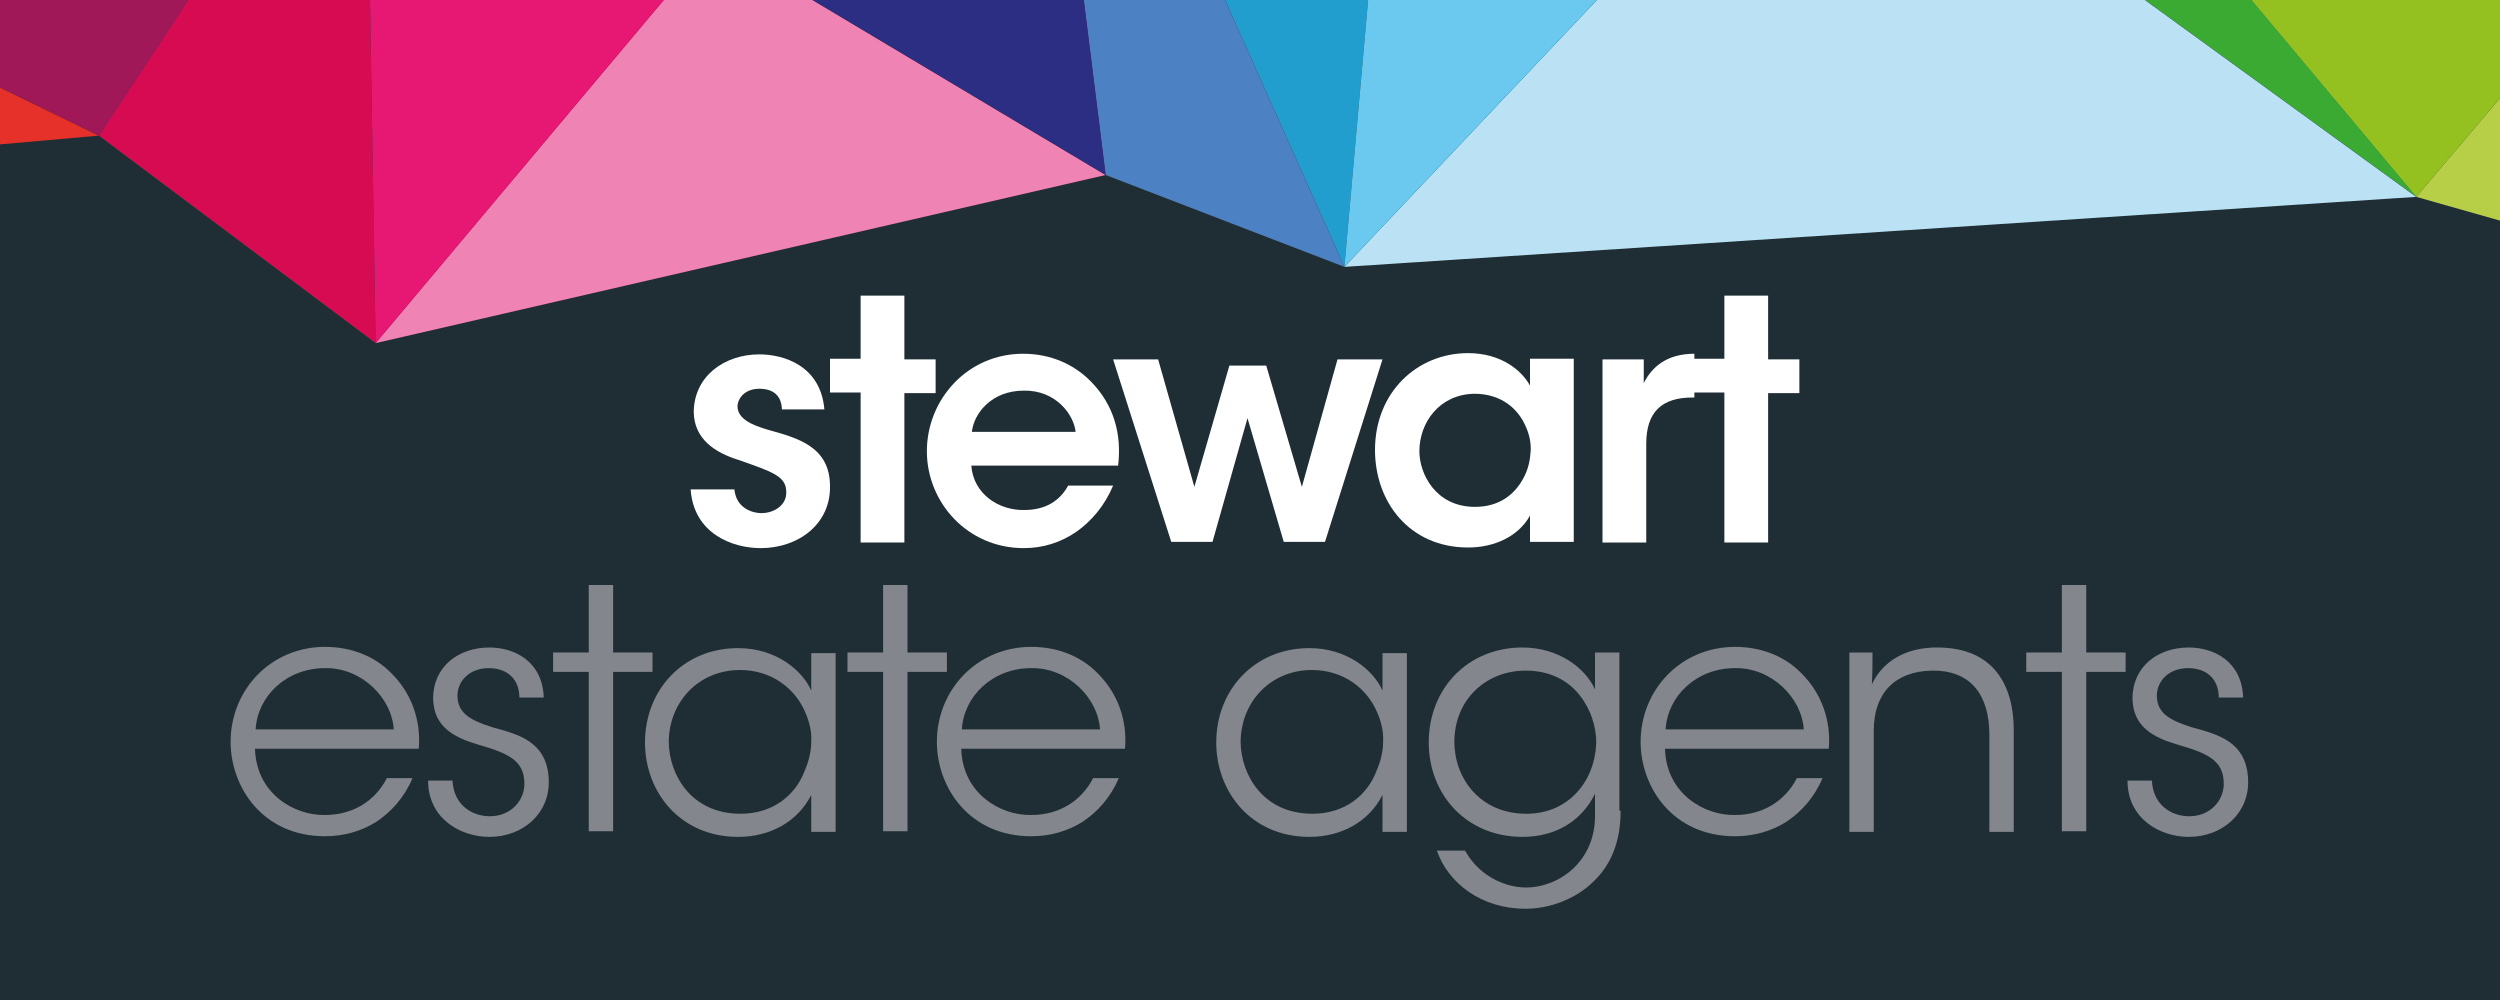 <?xml version="1.0" encoding="utf-8"?>
<!-- Generator: Adobe Illustrator 26.3.1, SVG Export Plug-In . SVG Version: 6.00 Build 0)  -->
<svg version="1.1" id="Layer_1" xmlns="http://www.w3.org/2000/svg" xmlns:xlink="http://www.w3.org/1999/xlink" x="0px" y="0px"
	 width="400px" height="160px" viewBox="0 0 400 160" style="enable-background:new 0 0 400 160;" xml:space="preserve">
<style type="text/css">
	.st0{fill:#1F2E35;}
	.st1{fill:#FFFFFF;}
	.st2{fill:#83868D;}
	.st3{fill:#E53129;}
	.st4{fill:#A11859;}
	.st5{fill:#D70B52;}
	.st6{fill:#EF83B4;}
	.st7{fill:#4C81C3;}
	.st8{fill:#BBE2F4;}
	.st9{fill:#E71874;}
	.st10{fill:#2C2E83;}
	.st11{fill:#229ECE;}
	.st12{fill:#6BC9EF;}
	.st13{fill:#3AAA33;}
	.st14{fill:#94C120;}
	.st15{fill:#B7CF47;}
</style>
<rect class="st0" width="400" height="160"/>
<g>
	<path class="st1" d="M125.1,65.3c-0.1-1.5-0.9-3.1-3.6-3.1c-2.3,0-3.5,1.5-3.5,2.9c0.1,1.9,2.2,2.9,5,3.7c4.7,1.3,9.8,2.7,9.8,9
		c0.1,6-5,9.9-11.1,9.9c-4.5,0-10.7-2.3-11.2-9.4h7c0.3,3.1,3,3.8,4.3,3.8c2.2,0,4.1-1.4,4-3.4c0-2.5-2.2-3.2-7.6-5.1
		c-3.9-1.2-7.1-3.4-7.2-7.6c0-5.8,4.9-9.3,10.5-9.3c3.9,0,9.8,1.8,10.4,8.8H125.1z"/>
	<path class="st1" d="M137.7,62.8h-4.9v-5.4h4.9V47.3h7v10.2h5v5.4h-5v23.9h-7V62.8z"/>
	<path class="st1" d="M155.4,74.4c0.3,4.7,4.5,7.3,8.5,7.2c3.4,0,5.7-1.5,7-3.9h7.2c-1.4,3.3-3.5,5.7-5.9,7.4
		c-2.5,1.7-5.3,2.6-8.4,2.6c-9,0-15.5-7.3-15.5-15.5c0-8.3,6.5-15.6,15.4-15.6c4.4,0,8.2,1.7,10.9,4.5c3.6,3.7,4.9,8.3,4.3,13.4
		H155.4z M172.1,69.1c-0.3-2.8-3.2-6.7-8.3-6.6c-5.2,0-8,3.7-8.3,6.6H172.1z"/>
	<path class="st1" d="M178.1,57.5h7.2l5.8,20.4l5.6-19.4h5.9l5.7,19.4l5.7-20.4h7.2L212,86.7h-6.6l-5.8-19.8l-5.6,19.8h-6.6
		L178.1,57.5z"/>
	<path class="st1" d="M251.8,86.7h-7v-4.2c-1.9,3.4-5.8,5.1-9.9,5.1c-9.4,0-14.9-7.3-14.9-15.6c0-9.2,6.7-15.5,14.9-15.5
		c5.3,0,8.6,2.8,9.9,5.2v-4.3h7V86.7z M227.1,72.2c0,3.6,2.6,8.9,8.9,8.9c3.9,0,6.4-2,7.8-4.7c0.7-1.3,1-2.7,1.1-4.1
		c0.1-1.4-0.2-2.8-0.8-4.1c-1.2-2.8-3.9-5.2-8.2-5.2C230.3,63.1,227.1,67.6,227.1,72.2L227.1,72.2z"/>
	<path class="st1" d="M256.4,57.5h6.6v3.8c1.3-2.6,3.7-4.7,8.1-4.7v7h-0.3c-4.9,0-7.4,2.3-7.4,7.4v15.8h-7V57.5z"/>
	<path class="st1" d="M275.9,62.8h-4.9v-5.4h4.9V47.3h7v10.2h5v5.4h-5v23.9h-7V62.8z"/>
	<path class="st2" d="M40.8,119.8c0.2,7.2,6.3,10.7,11.2,10.6c4.4,0,8-2.2,9.9-5.9h4.1c-1.3,3.1-3.4,5.4-5.8,7
		c-2.4,1.5-5.2,2.3-8.2,2.3c-10,0-15.1-7.9-15.1-15.1c0-8.4,6.5-15.2,15.1-15.2c4.1,0,7.8,1.4,10.5,4.1c3.3,3.2,4.9,7.6,4.5,12.2
		H40.8z M63,116.7c-0.3-5-5.1-9.9-11-9.8c-6.2,0-10.8,4.5-11.1,9.8H63z"/>
	<path class="st2" d="M83.1,111.6c0-3-2-4.7-4.9-4.7c-3.1,0-5.1,2.1-5,4.6c0.1,2.7,2.2,3.8,5.7,4.9c4.1,1.1,8.7,2.3,8.9,8.4
		c0.2,5.3-4.1,9.1-9.5,9.1c-4.6,0-9.8-2.9-9.8-9h3.9c0.2,3.9,3.1,5.7,6,5.7c3.3,0,5.6-2.5,5.5-5.4c-0.1-3.3-2.2-4.6-7.2-6
		c-4.1-1.2-7.3-2.9-7.4-7.4c0-5.2,4.1-8.2,9-8.2c4,0,8.5,2.2,8.7,8H83.1z"/>
	<path class="st2" d="M94.2,107.5h-5.7v-3.1h5.7V93.6h3.9v10.8h6.3v3.1h-6.3v25.5h-3.9V107.5z"/>
	<path class="st2" d="M133.7,133.1h-3.9v-5.9c-2.2,4.3-6.6,6.7-11.7,6.7c-9.3,0-14.9-7.2-14.9-15.1c0-8.4,6.1-15.1,14.9-15.1
		c6.1,0,10.3,3.6,11.7,6.8v-6h3.9V133.1z M107,118.8c0.1,5.2,3.6,11.4,11.5,11.4c5.1,0,8.8-2.9,10.3-7c0.6-1.4,1-3,1-4.5
		c0.1-1.6-0.3-3.2-0.9-4.6c-1.6-3.9-5.4-6.9-10.5-6.9C111.8,107.2,107,112.3,107,118.8L107,118.8z"/>
	<path class="st2" d="M141.3,107.5h-5.7v-3.1h5.7V93.6h3.9v10.8h6.3v3.1h-6.3v25.5h-3.9V107.5z"/>
	<path class="st2" d="M153.8,119.8c0.2,7.2,6.3,10.7,11.2,10.6c4.4,0,8-2.2,9.9-5.9h4.1c-1.3,3.1-3.4,5.4-5.8,7
		c-2.4,1.5-5.2,2.3-8.2,2.3c-10,0-15.1-7.9-15.1-15.1c0-8.4,6.5-15.2,15.1-15.2c4.1,0,7.8,1.4,10.5,4.1c3.3,3.2,4.9,7.6,4.5,12.2
		H153.8z M176,116.7c-0.3-5-5.1-9.9-11-9.8c-6.2,0-10.8,4.5-11.1,9.8H176z"/>
	<path class="st2" d="M225.1,133.1h-3.9v-5.9c-2.2,4.3-6.6,6.7-11.7,6.7c-9.3,0-14.9-7.2-14.9-15.1c0-8.4,6.1-15.1,14.9-15.1
		c6.1,0,10.3,3.6,11.7,6.8v-6h3.9V133.1z M198.5,118.8c0.1,5.2,3.6,11.4,11.5,11.4c5.1,0,8.8-2.9,10.3-7c0.6-1.4,1-3,1-4.5
		c0.1-1.6-0.3-3.2-0.9-4.6c-1.6-3.9-5.4-6.9-10.5-6.9C203.3,107.2,198.5,112.3,198.5,118.8L198.5,118.8z"/>
	<path class="st2" d="M259.3,129.7c0,5.4-1.8,8.9-4.3,11.3c-2.8,2.8-7,4.4-10.9,4.4c-7.1,0-12.4-4.1-14.2-9.3h4.5
		c0.7,1.2,1.7,2.6,3.4,3.8c2.1,1.5,4.5,2.1,6.3,2.1c5.5,0,11.1-4.3,11.1-11.4V127c-2,4.1-6,6.9-11.6,6.9c-9,0-15-6.8-15-15.1
		c0-8.6,6.2-15.2,15-15.2c5.7,0,10,3.2,11.6,6.7v-5.9h3.9V129.7z M232.7,118.7c0,5.8,4.1,11.5,11.5,11.5c3.3,0,6-1.2,8-3.3
		c2-2.1,3.1-5,3.2-8.1c0-2.4-0.8-5.2-2.6-7.5c-1.8-2.3-4.6-4-8.7-4C237.8,107.3,232.7,111.9,232.7,118.7L232.7,118.7z"/>
	<path class="st2" d="M266.4,119.8c0.2,7.2,6.3,10.7,11.2,10.6c4.4,0,8-2.2,9.9-5.9h4.1c-1.3,3.1-3.4,5.4-5.8,7
		c-2.4,1.5-5.2,2.3-8.2,2.3c-10,0-15.1-7.9-15.1-15.1c0-8.4,6.5-15.2,15.1-15.2c4.1,0,7.8,1.4,10.5,4.1c3.3,3.2,4.9,7.6,4.5,12.2
		H266.4z M288.6,116.7c-0.3-5-5.1-9.9-11-9.8c-6.2,0-10.8,4.5-11.1,9.8H288.6z"/>
	<path class="st2" d="M295.9,104.4h3.7c0,1.6,0,3.2-0.1,5.1c1.7-3.7,5.5-6,10.7-5.9c8.9,0.1,12,6.2,12,13.2v16.3h-3.9v-15.5
		c0-6.2-2.8-10.4-9.2-10.3c-5.9,0.1-9.3,3.6-9.3,9.6v16.2h-3.9V104.4z"/>
	<path class="st2" d="M329.9,107.5h-5.7v-3.1h5.7V93.6h3.9v10.8h6.3v3.1h-6.3v25.5h-3.9V107.5z"/>
	<path class="st2" d="M355,111.6c0-3-2-4.7-4.9-4.7c-3.1,0-5.1,2.1-5,4.6c0.1,2.7,2.2,3.8,5.7,4.9c4.1,1.1,8.7,2.3,8.9,8.4
		c0.2,5.3-4.1,9.1-9.5,9.1c-4.6,0-9.8-2.9-9.8-9h3.9c0.2,3.9,3.1,5.7,6,5.7c3.3,0,5.6-2.5,5.5-5.4c-0.1-3.3-2.2-4.6-7.2-6
		c-4.1-1.2-7.3-2.9-7.4-7.4c0-5.2,4.1-8.2,9-8.2c4,0,8.5,2.2,8.7,8H355z"/>
</g>
<g>
	<g>
		<polygon class="st3" points="15.8,21.7 0,23.1 0,14 		"/>
		<g>
			<polygon class="st4" points="15.8,21.7 30.1,0 0,0 0,14 			"/>
		</g>
		<g>
			<polygon class="st5" points="60.1,54.9 59.2,0 30.1,0 15.8,21.7 			"/>
		</g>
		<g>
			<polygon class="st6" points="176.9,28 130,0 106.2,0 60.1,54.9 			"/>
		</g>
		<g>
			<polygon class="st7" points="215.1,42.7 196,0 173.4,0 176.9,28 			"/>
		</g>
		<g>
			<polygon class="st8" points="386.6,31.5 343.2,0 255.5,0 215.1,42.7 			"/>
		</g>
		<g>
			<polygon class="st9" points="60.1,54.9 106.2,0 59.2,0 			"/>
		</g>
		<g>
			<polygon class="st10" points="176.9,28 173.4,0 130,0 			"/>
		</g>
		<g>
			<polygon class="st11" points="215.1,42.7 218.9,0 196,0 			"/>
		</g>
		<g>
			<polygon class="st12" points="215.1,42.7 218.9,0 255.5,0 			"/>
		</g>
		<g>
			<polygon class="st13" points="360.2,0 343.2,0 386.6,31.5 			"/>
		</g>
		<g>
			<polygon class="st14" points="400,0 360.2,0 386.6,31.5 400,15.7 			"/>
		</g>
		<g>
			<polygon class="st15" points="400,15.7 400,35.3 386.6,31.5 			"/>
		</g>
	</g>
</g>
</svg>
